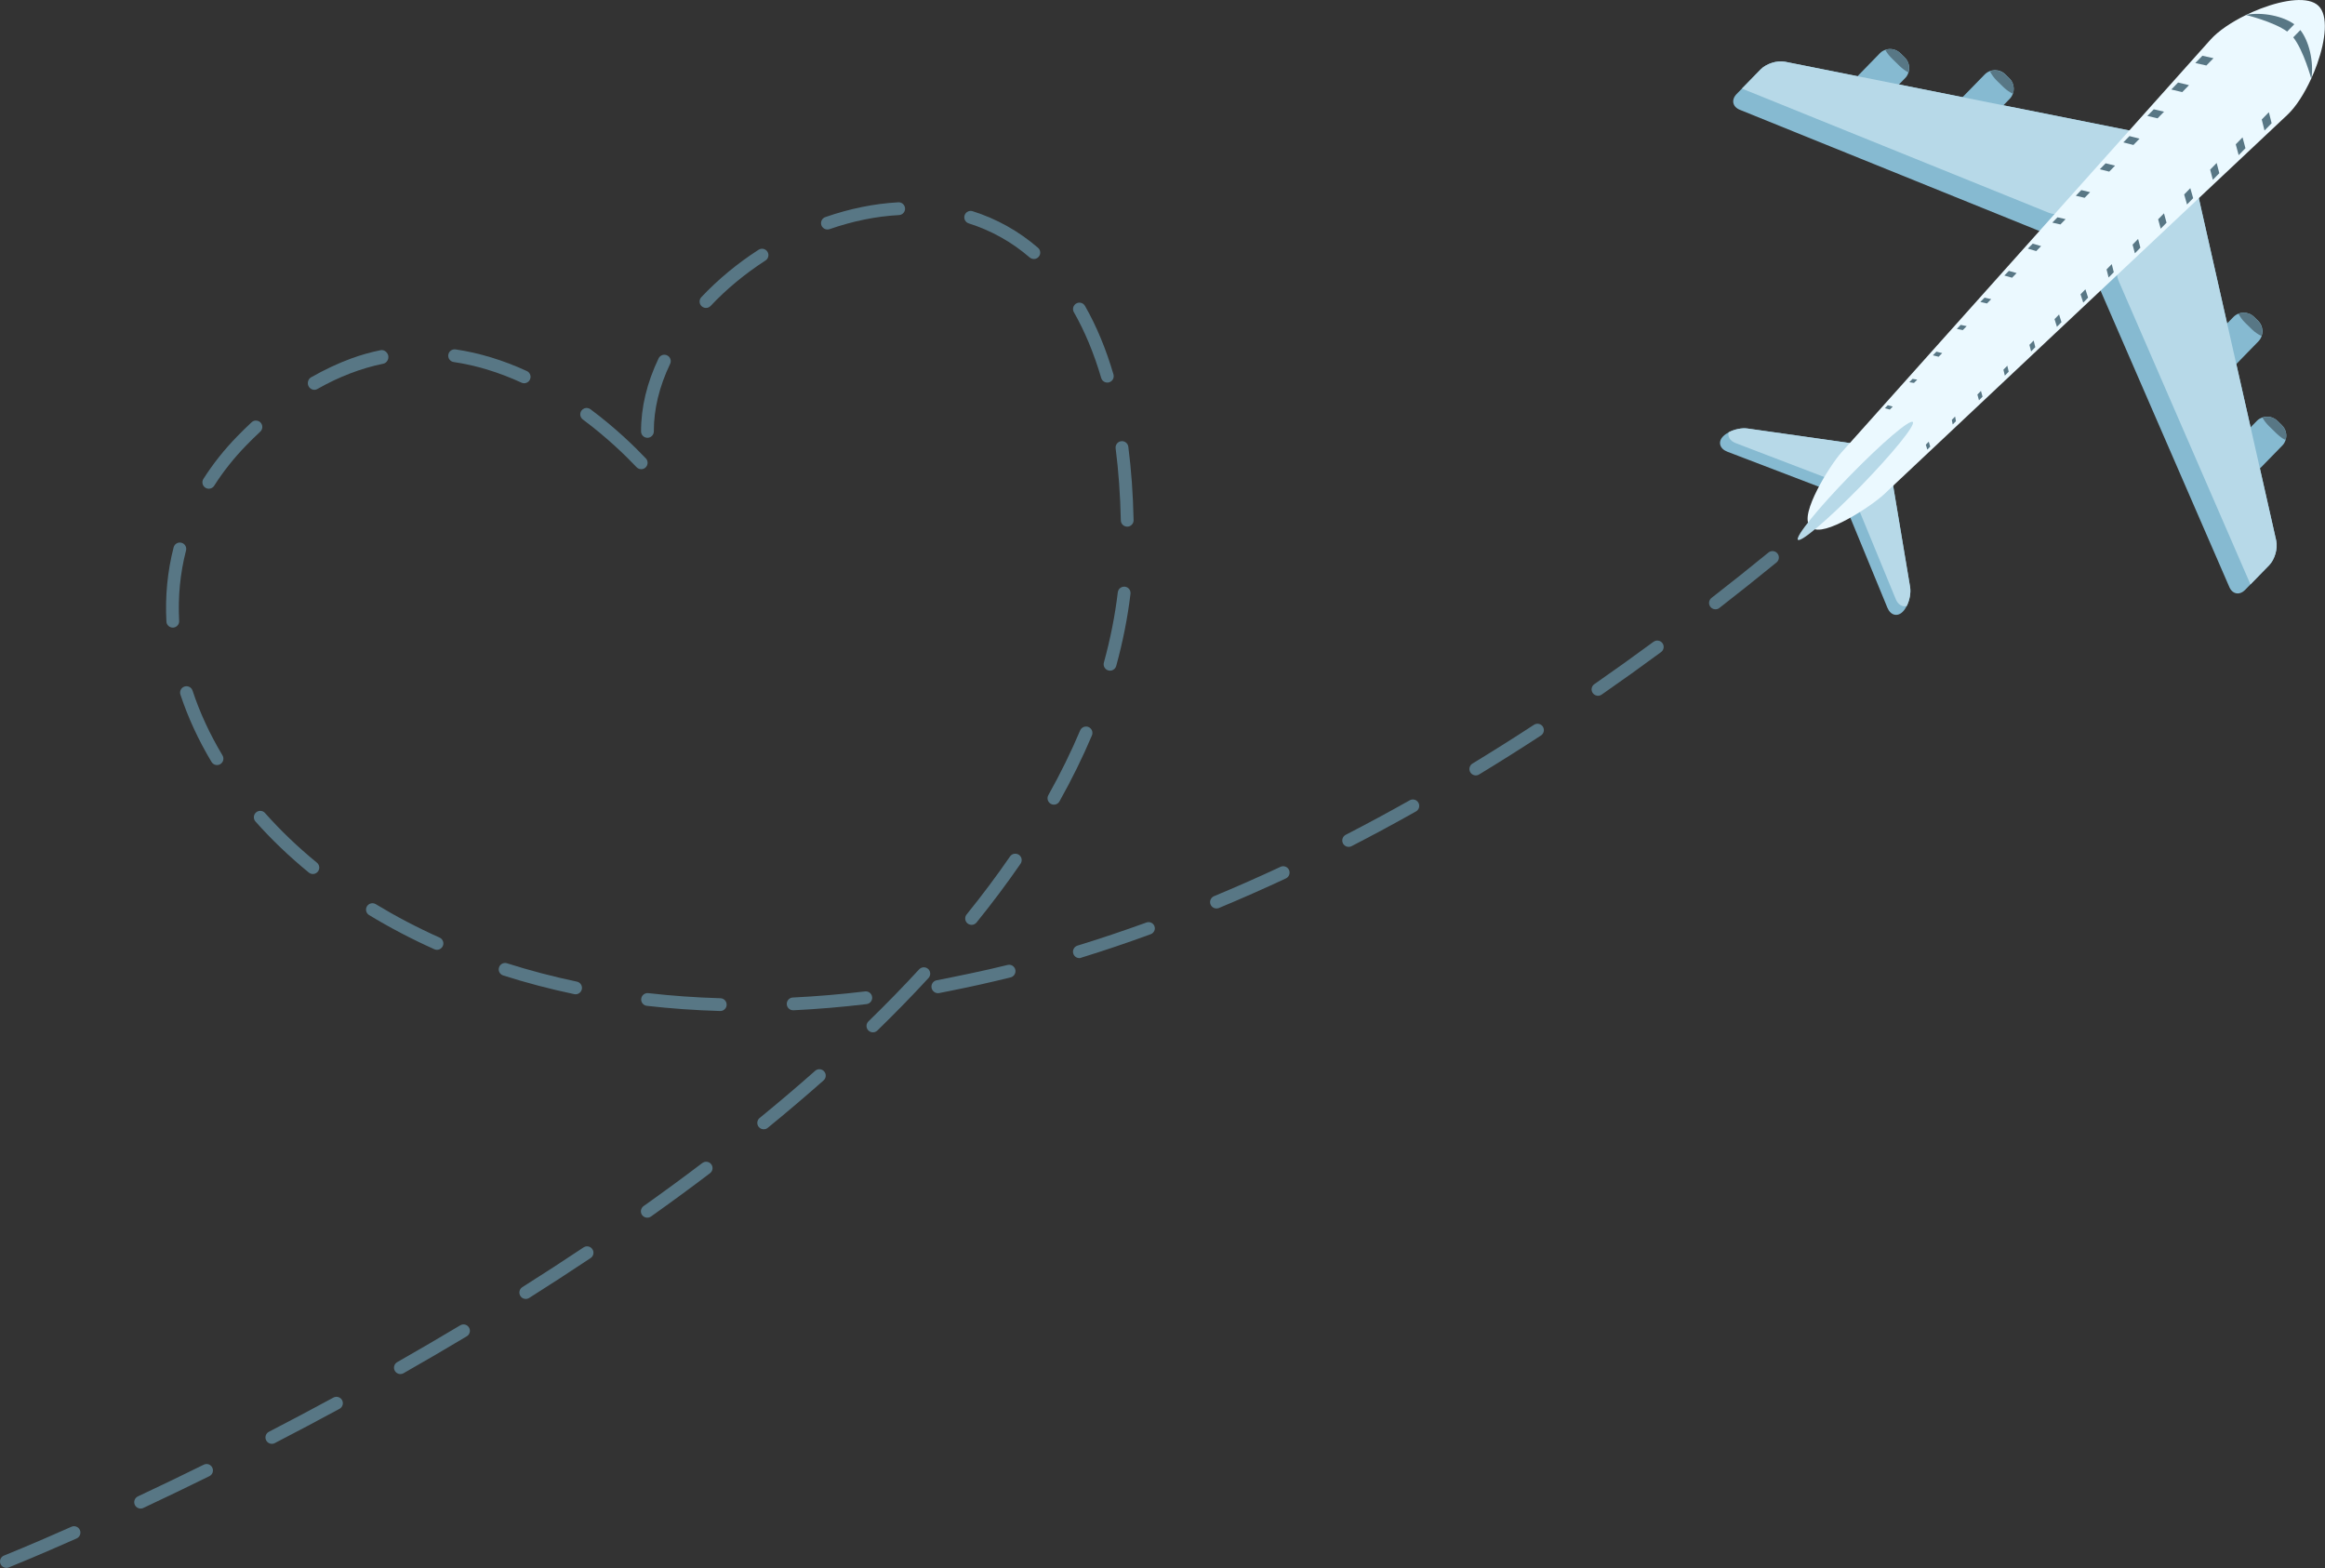 <?xml version="1.0" encoding="UTF-8"?><svg xmlns="http://www.w3.org/2000/svg" xmlns:xlink="http://www.w3.org/1999/xlink" height="331.8" preserveAspectRatio="xMidYMid meet" version="1.0" viewBox="0.0 0.0 492.0 331.8" width="492.0" zoomAndPan="magnify"><rect x="0.0" y="0.0" width="492.0" height="331.8" fill="#333333" stroke="none"/><defs><clipPath id="a"><path d="M 0 322 L 18 322 L 18 331.781 L 0 331.781 Z M 0 322"/></clipPath><clipPath id="b"><path d="M 382 0 L 491.969 0 L 491.969 113 L 382 113 Z M 382 0"/></clipPath></defs><g><g id="change1_1"><path d="M 97.621 280.344 C 97.543 280.371 97.465 280.406 97.391 280.453 C 93.035 283.059 88.551 285.68 84.059 288.238 C 83.742 288.414 83.52 288.707 83.422 289.055 C 83.328 289.402 83.371 289.77 83.551 290.082 C 83.84 290.586 84.414 290.852 84.988 290.738 C 85.055 290.727 85.121 290.707 85.188 290.684 C 85.258 290.656 85.324 290.625 85.395 290.586 C 89.934 288.004 94.434 285.375 98.777 282.773 C 99.09 282.586 99.309 282.293 99.395 281.941 C 99.484 281.594 99.43 281.227 99.246 280.918 C 98.91 280.363 98.23 280.121 97.621 280.344" fill="#587785"/></g><g id="change1_2"><path d="M 46.184 161.867 C 46.25 161.855 46.316 161.836 46.383 161.812 C 46.465 161.781 46.543 161.746 46.617 161.699 C 46.926 161.516 47.148 161.219 47.234 160.867 C 47.32 160.52 47.27 160.156 47.082 159.844 C 44.41 155.391 42.277 150.777 40.746 146.141 C 40.633 145.797 40.395 145.52 40.07 145.355 C 39.746 145.195 39.383 145.168 39.039 145.281 L 39 145.293 C 38.309 145.547 37.949 146.289 38.18 146.988 C 39.773 151.812 41.988 156.609 44.762 161.234 C 45.055 161.723 45.629 161.977 46.184 161.867" fill="#587785"/></g><g id="change1_3"><path d="M 70.559 295.742 C 66.059 298.184 61.465 300.617 56.906 302.977 C 56.586 303.141 56.348 303.422 56.238 303.766 C 56.129 304.109 56.16 304.477 56.328 304.797 C 56.602 305.328 57.203 305.617 57.785 305.504 C 57.852 305.492 57.922 305.473 57.988 305.445 C 58.043 305.426 58.098 305.402 58.148 305.375 C 62.742 303 67.348 300.559 71.848 298.117 C 72.504 297.762 72.746 296.938 72.391 296.285 C 72.043 295.641 71.211 295.387 70.559 295.742" fill="#587785"/></g><g id="change1_4"><path d="M 36.629 132.809 C 36.699 132.805 36.766 132.797 36.824 132.781 C 36.895 132.77 36.961 132.75 37.027 132.727 C 37.59 132.52 37.945 131.98 37.91 131.387 C 37.641 126.289 38.129 121.277 39.363 116.496 C 39.453 116.145 39.402 115.781 39.219 115.473 C 39.035 115.16 38.742 114.938 38.391 114.848 C 38.125 114.781 37.848 114.793 37.59 114.887 C 37.172 115.039 36.855 115.391 36.742 115.82 C 35.441 120.875 34.926 126.16 35.215 131.527 C 35.23 131.891 35.391 132.219 35.656 132.461 C 35.926 132.703 36.273 132.824 36.629 132.809" fill="#587785"/></g><g id="change1_5"><path d="M 43.113 309.945 C 38.5 312.223 33.812 314.477 29.18 316.652 C 28.508 316.969 28.215 317.777 28.531 318.449 C 28.797 319.012 29.406 319.32 30.023 319.203 C 30.09 319.188 30.156 319.168 30.219 319.145 C 30.258 319.133 30.293 319.117 30.332 319.098 C 34.996 316.906 39.699 314.645 44.309 312.371 C 44.633 312.211 44.875 311.934 44.992 311.594 C 45.105 311.25 45.082 310.883 44.922 310.559 C 44.594 309.895 43.805 309.602 43.113 309.945" fill="#587785"/></g><g id="change1_6"><path d="M 56.082 172.043 C 55.711 171.625 55.129 171.477 54.605 171.672 C 54.445 171.73 54.301 171.816 54.172 171.93 C 53.617 172.422 53.566 173.277 54.059 173.84 C 57.426 177.633 61.227 181.27 65.352 184.645 C 65.664 184.898 66.074 185.004 66.469 184.922 C 66.539 184.91 66.605 184.891 66.672 184.867 C 66.902 184.781 67.102 184.641 67.254 184.453 C 67.484 184.172 67.59 183.82 67.555 183.461 C 67.516 183.102 67.344 182.777 67.062 182.551 C 63.055 179.273 59.359 175.738 56.082 172.043" fill="#587785"/></g><g clip-path="url(#a)" id="change1_69"><path d="M 1.68 331.285 Z M 15.117 323.078 C 6.137 327.066 0.898 329.152 0.852 329.172 C 0.156 329.449 -0.18 330.238 0.098 330.93 C 0.336 331.531 0.977 331.879 1.613 331.754 C 1.688 331.738 1.758 331.719 1.828 331.695 L 1.902 331.664 C 3.27 331.113 8.344 329.043 16.215 325.551 C 16.895 325.246 17.203 324.445 16.902 323.762 C 16.602 323.09 15.805 322.77 15.117 323.078" fill="#587785"/></g><g id="change1_7"><path d="M 136.879 212.844 C 141.938 213.422 147.152 213.789 152.375 213.941 C 152.469 213.945 152.57 213.938 152.68 213.918 C 152.746 213.906 152.816 213.887 152.883 213.863 C 153.402 213.672 153.754 213.188 153.766 212.633 C 153.777 212.27 153.648 211.926 153.398 211.664 C 153.152 211.402 152.816 211.25 152.457 211.238 C 147.293 211.09 142.152 210.727 137.184 210.156 C 136.977 210.133 136.762 210.156 136.566 210.23 C 136.082 210.406 135.746 210.832 135.688 211.344 C 135.602 212.086 136.137 212.758 136.879 212.844" fill="#587785"/></g><g id="change1_8"><path d="M 134.711 98.867 C 135.031 99.203 135.496 99.352 135.953 99.262 C 136.02 99.25 136.086 99.23 136.152 99.207 C 136.328 99.145 136.484 99.047 136.621 98.914 C 137.16 98.402 137.184 97.543 136.672 97.004 C 134.191 94.391 130.145 90.465 124.949 86.598 C 124.582 86.324 124.105 86.254 123.676 86.41 C 123.43 86.5 123.215 86.66 123.059 86.871 C 122.613 87.473 122.734 88.32 123.336 88.766 C 128.371 92.516 132.301 96.328 134.711 98.867" fill="#587785"/></g><g id="change1_9"><path d="M 137.004 92.641 C 137.094 92.641 137.188 92.629 137.27 92.613 C 137.34 92.598 137.406 92.578 137.473 92.555 C 138.004 92.359 138.359 91.852 138.359 91.285 C 138.352 86.594 139.512 81.789 141.809 77 C 142.129 76.328 141.844 75.52 141.172 75.199 C 140.84 75.039 140.469 75.02 140.125 75.148 C 139.789 75.27 139.523 75.512 139.367 75.832 C 136.898 80.992 135.648 86.191 135.656 91.289 C 135.656 92.031 136.262 92.641 137.004 92.641" fill="#587785"/></g><g id="change1_10"><path d="M 149.656 65.137 C 149.723 65.125 149.789 65.105 149.859 65.082 C 150.055 65.008 150.234 64.891 150.379 64.738 C 153.758 61.148 157.664 57.914 161.992 55.125 C 162.617 54.723 162.797 53.883 162.395 53.258 C 162.051 52.723 161.391 52.5 160.797 52.719 C 160.699 52.754 160.609 52.797 160.523 52.852 C 156.012 55.762 151.938 59.137 148.41 62.883 C 147.898 63.426 147.926 64.285 148.469 64.797 C 148.785 65.094 149.23 65.223 149.656 65.137" fill="#587785"/></g><g id="change1_11"><path d="M 204.996 47.27 C 209.75 48.773 214.09 51.199 217.891 54.48 C 218.211 54.754 218.629 54.863 219.035 54.785 C 219.105 54.77 219.176 54.75 219.242 54.727 C 219.457 54.648 219.648 54.516 219.801 54.34 C 220.285 53.777 220.223 52.922 219.66 52.434 C 215.574 48.91 210.918 46.305 205.812 44.691 C 205.527 44.602 205.227 44.605 204.941 44.711 C 204.543 44.855 204.242 45.168 204.117 45.574 C 203.891 46.285 204.285 47.047 204.996 47.27" fill="#587785"/></g><g id="change1_12"><path d="M 66.766 82.465 C 66.824 82.453 66.883 82.438 66.941 82.414 C 67.02 82.387 67.094 82.352 67.172 82.309 C 71.711 79.723 76.449 77.91 81.125 76.961 C 81.84 76.812 82.312 76.016 82.164 75.273 C 82.027 74.605 81.352 73.969 80.59 74.094 L 80.516 74.109 C 78.484 74.512 76.395 75.102 74.301 75.867 C 71.543 76.875 68.691 78.215 65.812 79.852 C 65.504 80.031 65.273 80.352 65.184 80.727 C 65.098 81.09 65.148 81.473 65.324 81.781 C 65.617 82.293 66.207 82.574 66.766 82.465" fill="#587785"/></g><g id="change1_13"><path d="M 52.105 94.25 C 53.094 93.234 54.098 92.254 55.082 91.34 C 55.629 90.828 55.656 89.973 55.148 89.426 C 54.777 89.027 54.207 88.891 53.695 89.078 C 53.527 89.141 53.371 89.234 53.238 89.359 C 52.207 90.32 51.176 91.328 50.172 92.363 C 47.449 95.156 45.051 98.18 43.043 101.34 C 42.645 101.969 42.832 102.809 43.461 103.207 C 43.754 103.395 44.102 103.457 44.445 103.391 C 44.516 103.379 44.582 103.359 44.648 103.336 C 44.93 103.23 45.164 103.043 45.324 102.789 C 47.23 99.789 49.512 96.914 52.105 94.25" fill="#587785"/></g><g id="change1_14"><path d="M 167.906 213.785 C 172.988 213.539 178.191 213.102 183.383 212.48 C 183.418 212.473 183.453 212.469 183.477 212.465 C 183.547 212.449 183.613 212.43 183.68 212.406 C 184.27 212.191 184.629 211.602 184.555 210.977 C 184.469 210.234 183.793 209.707 183.051 209.793 C 177.961 210.406 172.82 210.84 167.777 211.086 C 167.641 211.09 167.508 211.117 167.379 211.164 C 166.82 211.367 166.465 211.906 166.492 212.5 C 166.527 213.242 167.16 213.82 167.906 213.785" fill="#587785"/></g><g id="change1_15"><path d="M 96.004 76.609 C 100.734 77.301 105.562 78.77 110.355 80.973 C 110.617 81.09 110.902 81.125 111.184 81.07 C 111.25 81.055 111.316 81.035 111.383 81.012 C 111.727 80.887 111.996 80.637 112.148 80.309 C 112.461 79.629 112.16 78.824 111.484 78.516 C 106.453 76.203 101.379 74.664 96.398 73.934 C 96.176 73.902 95.949 73.926 95.738 74 C 95.273 74.172 94.938 74.586 94.863 75.074 C 94.812 75.434 94.902 75.789 95.117 76.078 C 95.332 76.367 95.648 76.559 96.004 76.609" fill="#587785"/></g><g id="change1_16"><path d="M 237.594 111.066 C 237.855 111.316 238.195 111.453 238.562 111.445 C 238.648 111.441 238.727 111.434 238.793 111.418 C 238.863 111.406 238.93 111.387 238.996 111.363 C 239.535 111.164 239.895 110.645 239.883 110.066 C 239.77 104.602 239.395 99.371 238.766 94.531 C 238.719 94.172 238.535 93.855 238.25 93.633 C 237.961 93.414 237.605 93.316 237.254 93.363 C 237.152 93.379 237.055 93.398 236.957 93.434 C 236.371 93.648 236.004 94.258 236.082 94.879 C 236.699 99.633 237.07 104.758 237.18 110.117 C 237.188 110.48 237.332 110.816 237.594 111.066" fill="#587785"/></g><g id="change1_17"><path d="M 227.75 64.223 C 227.102 64.59 226.875 65.418 227.246 66.066 C 229.57 70.137 231.516 74.82 233.027 79.984 C 233.227 80.66 233.898 81.066 234.594 80.93 C 234.629 80.922 234.664 80.914 234.707 80.902 C 234.734 80.895 234.762 80.887 234.789 80.875 C 235.457 80.633 235.824 79.906 235.621 79.223 C 234.051 73.855 232.023 68.977 229.594 64.723 C 229.227 64.086 228.41 63.84 227.75 64.223" fill="#587785"/></g><g id="change1_18"><path d="M 238.949 124.656 C 238.727 124.371 238.406 124.191 238.047 124.148 C 237.836 124.125 237.621 124.148 237.422 124.223 C 236.941 124.398 236.605 124.82 236.543 125.328 C 235.953 130.246 234.961 135.254 233.594 140.211 C 233.5 140.559 233.543 140.922 233.723 141.238 C 233.898 141.551 234.191 141.777 234.539 141.871 C 234.742 141.93 234.957 141.938 235.16 141.895 C 235.23 141.883 235.297 141.863 235.359 141.84 C 235.77 141.691 236.086 141.352 236.203 140.93 C 237.605 135.836 238.625 130.695 239.227 125.652 C 239.27 125.293 239.172 124.941 238.949 124.656" fill="#587785"/></g><g id="change1_19"><path d="M 91.918 200.871 C 92.176 200.984 92.457 201.016 92.73 200.965 C 92.801 200.949 92.871 200.93 92.938 200.906 C 93.281 200.781 93.555 200.523 93.707 200.188 C 94.012 199.508 93.703 198.707 93.023 198.402 C 88.312 196.293 83.77 193.91 79.512 191.328 C 79.156 191.113 78.73 191.07 78.344 191.215 C 78.059 191.32 77.812 191.52 77.652 191.781 C 77.266 192.418 77.469 193.254 78.105 193.637 C 82.461 196.281 87.105 198.715 91.918 200.871" fill="#587785"/></g><g id="change1_20"><path d="M 190.098 42.809 C 185.027 43.086 179.828 44.137 174.629 45.945 C 173.941 46.199 173.574 46.965 173.816 47.66 C 174.039 48.289 174.699 48.672 175.359 48.539 C 175.418 48.527 175.48 48.512 175.539 48.492 C 180.48 46.773 185.426 45.77 190.242 45.512 C 190.379 45.504 190.512 45.477 190.637 45.43 C 191.195 45.227 191.551 44.684 191.52 44.086 C 191.5 43.727 191.34 43.395 191.07 43.152 C 190.805 42.91 190.457 42.789 190.098 42.809" fill="#587785"/></g><g id="change1_21"><path d="M 298.312 169.352 C 293.793 171.895 289.238 174.352 284.773 176.652 C 284.449 176.816 284.215 177.098 284.105 177.441 C 283.996 177.785 284.023 178.152 284.191 178.473 C 284.465 179.004 285.066 179.297 285.656 179.18 C 285.723 179.164 285.789 179.148 285.859 179.121 C 285.91 179.102 285.961 179.082 286.012 179.055 C 290.523 176.73 295.109 174.258 299.641 171.707 C 299.953 171.531 300.18 171.242 300.277 170.895 C 300.375 170.547 300.332 170.18 300.152 169.863 C 299.793 169.223 298.984 168.98 298.312 169.352" fill="#587785"/></g><g id="change1_22"><path d="M 376.129 117.117 C 375.766 116.672 375.156 116.504 374.617 116.699 C 374.477 116.754 374.344 116.828 374.227 116.922 C 370.223 120.191 366.168 123.422 362.184 126.52 C 361.895 126.742 361.715 127.059 361.668 127.418 C 361.625 127.777 361.723 128.133 361.941 128.414 C 362.258 128.824 362.77 129.016 363.273 128.914 C 363.34 128.902 363.406 128.883 363.473 128.859 C 363.605 128.809 363.727 128.742 363.84 128.652 C 367.836 125.551 371.902 122.309 375.938 119.016 C 376.516 118.547 376.602 117.691 376.129 117.117" fill="#587785"/></g><g id="change1_23"><path d="M 350.238 135.629 C 350.117 135.676 350.004 135.734 349.902 135.812 C 345.766 138.859 341.551 141.871 337.383 144.773 C 337.086 144.977 336.887 145.285 336.82 145.641 C 336.758 145.996 336.836 146.355 337.043 146.652 C 337.352 147.094 337.891 147.312 338.414 147.207 C 338.48 147.195 338.551 147.176 338.613 147.152 C 338.723 147.113 338.828 147.059 338.926 146.992 C 343.051 144.129 347.281 141.098 351.504 137.988 C 351.797 137.773 351.984 137.461 352.039 137.102 C 352.094 136.746 352.008 136.391 351.793 136.098 C 351.438 135.617 350.801 135.426 350.238 135.629" fill="#587785"/></g><g id="change1_24"><path d="M 324.887 153.234 C 324.793 153.27 324.699 153.312 324.613 153.371 C 320.25 156.219 315.867 158.977 311.594 161.574 C 310.957 161.965 310.754 162.797 311.141 163.434 C 311.434 163.914 312.004 164.168 312.559 164.059 C 312.625 164.047 312.695 164.023 312.762 164 C 312.844 163.973 312.926 163.934 312.996 163.887 C 317.324 161.258 321.727 158.48 326.09 155.637 C 326.715 155.23 326.891 154.391 326.484 153.762 C 326.137 153.234 325.48 153.016 324.887 153.234" fill="#587785"/></g><g id="change1_25"><path d="M 229.355 153.824 C 229.008 153.953 228.723 154.223 228.574 154.566 C 226.66 159.098 224.395 163.703 221.844 168.258 C 221.477 168.91 221.711 169.734 222.359 170.098 C 222.641 170.258 222.969 170.309 223.281 170.246 C 223.352 170.23 223.422 170.215 223.488 170.188 C 223.789 170.078 224.047 169.859 224.199 169.578 C 226.801 164.941 229.109 160.242 231.066 155.621 C 231.355 154.934 231.035 154.141 230.348 153.848 C 230.031 153.715 229.68 153.707 229.355 153.824" fill="#587785"/></g><g id="change1_26"><path d="M 257.746 191.746 L 257.75 191.746 Z M 271.074 183.387 C 271.039 183.402 271.004 183.414 270.969 183.434 C 266.277 185.621 261.547 187.711 256.902 189.641 C 256.215 189.93 255.887 190.723 256.172 191.41 C 256.422 192 257.055 192.34 257.684 192.215 C 257.758 192.199 257.828 192.18 257.898 192.156 L 257.941 192.141 C 262.621 190.191 267.387 188.09 272.113 185.883 C 272.789 185.566 273.078 184.762 272.766 184.086 C 272.469 183.445 271.738 183.145 271.074 183.387" fill="#587785"/></g><g id="change1_27"><path d="M 122.062 210.375 C 122.133 210.359 122.199 210.34 122.266 210.316 C 122.707 210.156 123.027 209.785 123.125 209.324 C 123.277 208.594 122.809 207.879 122.078 207.723 C 117.031 206.664 112.059 205.359 107.293 203.84 C 107.008 203.746 106.703 203.754 106.422 203.855 C 106.023 204 105.723 204.312 105.598 204.715 C 105.367 205.426 105.762 206.188 106.473 206.414 C 111.324 207.961 116.387 209.293 121.523 210.371 C 121.703 210.41 121.887 210.41 122.062 210.375" fill="#587785"/></g><g id="change1_28"><path d="M 172.922 226.344 C 172.762 226.398 172.617 226.488 172.488 226.602 C 168.727 229.934 164.777 233.285 160.754 236.57 C 160.176 237.043 160.086 237.895 160.559 238.477 C 160.875 238.859 161.375 239.043 161.871 238.945 C 161.938 238.934 162.004 238.914 162.07 238.891 C 162.215 238.836 162.344 238.762 162.461 238.668 C 166.531 235.344 170.508 231.965 174.281 228.625 C 174.551 228.387 174.715 228.055 174.734 227.695 C 174.758 227.332 174.637 226.984 174.398 226.715 C 174.027 226.297 173.445 226.148 172.922 226.344" fill="#587785"/></g><g id="change1_29"><path d="M 148.969 245.918 C 148.844 245.965 148.723 246.031 148.613 246.109 C 144.629 249.137 140.445 252.199 136.188 255.223 C 135.582 255.656 135.438 256.5 135.867 257.109 C 136.176 257.543 136.715 257.754 137.23 257.652 C 137.301 257.637 137.371 257.621 137.438 257.594 C 137.551 257.555 137.656 257.496 137.754 257.43 C 142.051 254.379 146.254 251.297 150.246 248.266 C 150.535 248.051 150.723 247.73 150.77 247.371 C 150.82 247.016 150.727 246.66 150.508 246.371 C 150.148 245.895 149.531 245.715 148.969 245.918" fill="#587785"/></g><g id="change1_30"><path d="M 123.77 263.82 C 123.668 263.859 123.57 263.906 123.48 263.969 C 119.262 266.785 114.906 269.613 110.539 272.367 C 109.91 272.766 109.719 273.602 110.117 274.234 C 110.418 274.711 110.969 274.945 111.52 274.84 C 111.59 274.824 111.656 274.809 111.723 274.781 C 111.812 274.75 111.898 274.707 111.984 274.656 C 116.391 271.871 120.766 269.031 124.984 266.215 C 125.285 266.016 125.488 265.707 125.559 265.355 C 125.629 265 125.559 264.641 125.355 264.34 C 125.008 263.82 124.355 263.605 123.77 263.82" fill="#587785"/></g><g id="change1_31"><path d="M 213.211 204.195 C 208.133 205.453 203.012 206.488 198.203 207.438 L 198.156 207.449 C 197.445 207.609 196.996 208.324 197.129 209.031 C 197.266 209.77 197.992 210.281 198.711 210.148 C 199.273 210.043 199.832 209.93 200.395 209.812 C 200.754 209.738 201.117 209.664 201.48 209.594 C 205.465 208.805 209.633 207.871 213.863 206.824 C 213.91 206.812 213.957 206.797 214 206.781 C 214.652 206.543 215.016 205.852 214.848 205.172 C 214.762 204.824 214.543 204.531 214.234 204.344 C 213.926 204.16 213.562 204.105 213.211 204.195" fill="#587785"/></g><g id="change1_32"><path d="M 196.414 205.043 C 196.039 204.699 195.512 204.594 195.031 204.77 C 194.832 204.844 194.648 204.965 194.504 205.121 C 191.152 208.762 187.543 212.465 183.773 216.133 C 183.238 216.652 183.227 217.512 183.746 218.047 C 184.066 218.375 184.527 218.516 184.98 218.43 C 185.047 218.414 185.113 218.398 185.18 218.371 C 185.359 218.309 185.523 218.207 185.656 218.074 C 189.445 214.387 193.094 210.645 196.492 206.953 C 196.996 206.406 196.961 205.551 196.414 205.043" fill="#587785"/></g><g id="change1_33"><path d="M 214.387 180.73 C 214.121 180.828 213.898 181.004 213.738 181.234 C 210.938 185.305 207.844 189.434 204.551 193.508 C 204.32 193.789 204.219 194.141 204.258 194.5 C 204.293 194.859 204.469 195.184 204.75 195.41 C 205.062 195.66 205.469 195.762 205.859 195.684 C 205.93 195.672 206 195.652 206.07 195.625 C 206.297 195.543 206.5 195.398 206.652 195.207 C 209.988 191.078 213.121 186.895 215.965 182.77 C 216.387 182.152 216.23 181.309 215.617 180.887 C 215.258 180.641 214.797 180.582 214.387 180.73" fill="#587785"/></g><g id="change1_34"><path d="M 243.355 197.352 Z M 242.582 195.219 C 237.734 196.977 232.832 198.621 228.012 200.102 C 227.301 200.316 226.898 201.078 227.117 201.789 C 227.32 202.453 227.988 202.852 228.66 202.719 C 228.707 202.711 228.746 202.668 228.797 202.656 C 233.648 201.164 238.586 199.488 243.48 197.699 L 243.484 197.699 C 244.184 197.441 244.555 196.695 244.301 196 C 244.18 195.66 243.934 195.402 243.605 195.25 C 243.281 195.098 242.922 195.094 242.582 195.219" fill="#587785"/></g><g id="change2_1"><path d="M 403.215 16.469 L 398.605 21.195 C 397.422 22.41 395.398 22.398 394.184 21.219 L 393.301 20.355 C 392.09 19.176 392.051 17.172 393.234 15.961 L 397.84 11.234 C 398.172 10.895 398.539 10.699 398.961 10.543 C 400.039 10.148 401.281 10.422 402.156 11.273 L 403.039 12.137 C 403.914 12.988 404.23 14.234 403.863 15.324 C 403.719 15.746 403.543 16.129 403.215 16.469" fill="#86bad1"/></g><g id="change1_35"><path d="M 403.824 15.312 C 403.16 14.977 402.516 14.484 401.902 13.887 L 400.434 12.453 C 399.824 11.859 399.312 11.227 398.961 10.57 C 400.039 10.176 401.281 10.422 402.156 11.273 L 403.039 12.137 C 403.914 12.988 404.191 14.223 403.824 15.312" fill="#587785"/></g><g id="change2_2"><path d="M 420.742 25.57 C 419.559 26.785 417.598 26.809 416.387 25.629 L 415.504 24.766 C 414.289 23.586 414.266 21.625 415.449 20.41 L 419.973 15.773 C 421.152 14.559 423.113 14.531 424.328 15.719 L 425.211 16.574 C 426.422 17.758 426.445 19.719 425.266 20.934 L 420.742 25.57" fill="#86bad1"/></g><g id="change1_36"><path d="M 425.965 19.852 C 425.301 19.516 424.609 19.07 423.996 18.473 L 422.527 17.043 C 421.918 16.445 421.453 15.762 421.102 15.109 C 422.184 14.711 423.469 14.91 424.344 15.766 L 425.227 16.625 C 426.102 17.477 426.332 18.762 425.965 19.852" fill="#587785"/></g><g id="change2_3"><path d="M 434.133 49.922 L 368.18 23.238 C 366.609 22.605 366.309 21.109 367.492 19.895 L 372.574 14.684 C 373.758 13.469 376.066 12.73 377.727 13.062 L 452.027 27.891 L 453.023 28.086 C 454.688 28.418 455.145 29.742 454.047 31.031 L 438.984 48.73 C 437.887 50.023 435.703 50.559 434.133 49.922" fill="#86bad1"/></g><g id="change3_1"><path d="M 433.609 45.043 L 368.613 18.746 L 372.574 14.684 C 373.758 13.469 376.066 12.73 377.727 13.062 L 452.027 27.891 L 438.461 43.848 C 437.359 45.137 435.184 45.676 433.609 45.043" fill="#b7d9e8"/></g><g id="change2_4"><path d="M 477.625 89.016 L 473.016 93.742 C 471.836 94.957 471.93 96.949 473.145 98.133 L 474.023 98.992 C 475.238 100.176 477.207 100.195 478.387 98.98 L 482.996 94.254 C 483.328 93.914 483.516 93.543 483.66 93.121 C 484.027 92.031 483.723 90.797 482.848 89.945 L 481.965 89.086 C 481.09 88.23 479.836 87.945 478.754 88.34 C 478.34 88.492 477.957 88.68 477.625 89.016" fill="#86bad1"/></g><g id="change1_37"><path d="M 478.77 88.379 C 479.121 89.035 479.633 89.668 480.242 90.266 L 481.711 91.695 C 482.324 92.289 482.969 92.785 483.633 93.121 C 484 92.031 483.723 90.797 482.848 89.945 L 481.965 89.086 C 481.09 88.23 479.852 87.984 478.77 88.379" fill="#587785"/></g><g id="change2_5"><path d="M 468.086 71.727 C 466.902 72.941 466.926 74.902 468.141 76.082 L 469.023 76.945 C 470.234 78.125 472.195 78.102 473.379 76.887 L 477.898 72.25 C 479.082 71.035 479.059 69.074 477.844 67.895 L 476.965 67.031 C 475.75 65.852 473.789 65.875 472.605 67.09 L 468.086 71.727" fill="#86bad1"/></g><g id="change1_38"><path d="M 473.672 66.359 C 474.023 67.016 474.484 67.699 475.098 68.293 L 476.566 69.727 C 477.18 70.32 477.871 70.766 478.535 71.102 C 478.902 70.012 478.672 68.73 477.797 67.879 L 476.914 67.016 C 476.039 66.164 474.754 65.965 473.672 66.359" fill="#587785"/></g><g id="change2_6"><path d="M 443.402 58.961 L 471.75 124.211 C 472.426 125.766 473.926 126.027 475.105 124.812 L 480.191 119.602 C 481.371 118.387 482.051 116.062 481.68 114.41 L 464.973 40.512 L 464.754 39.52 C 464.379 37.867 463.043 37.441 461.781 38.574 L 444.469 54.078 C 443.207 55.207 442.727 57.406 443.402 58.961" fill="#86bad1"/></g><g id="change3_2"><path d="M 448.293 59.355 L 476.227 123.664 L 480.191 119.602 C 481.371 118.387 482.051 116.062 481.68 114.41 L 464.973 40.512 L 449.363 54.48 C 448.102 55.609 447.617 57.801 448.293 59.355" fill="#b7d9e8"/></g><g id="change2_7"><path d="M 402.664 129.434 C 401.535 130.594 400.066 130.223 399.402 128.613 L 390.27 106.43 C 390.012 105.809 388.566 104.398 387.941 104.16 L 365.527 95.586 C 363.898 94.961 363.492 93.504 364.621 92.344 C 364.938 92.02 365.348 91.727 365.816 91.477 C 367.016 90.84 368.574 90.5 369.82 90.68 L 396.75 94.504 C 397.738 94.641 399.543 96.402 399.707 97.387 L 404.199 124.195 C 404.406 125.434 404.105 127.004 403.5 128.219 C 403.266 128.691 402.98 129.109 402.664 129.434" fill="#86bad1"/></g><g id="change3_3"><path d="M 403.5 128.219 C 402.59 128.5 401.664 127.984 401.172 126.797 L 392.039 104.613 C 391.781 103.992 390.34 102.586 389.711 102.348 L 367.297 93.77 C 366.094 93.309 365.559 92.395 365.816 91.477 C 367.016 90.84 368.574 90.5 369.82 90.68 L 396.75 94.504 C 397.738 94.641 399.543 96.402 399.707 97.387 L 404.199 124.195 C 404.406 125.434 404.105 127.004 403.5 128.219" fill="#b7d9e8"/></g><g clip-path="url(#b)" id="change4_1"><path d="M 484.105 24.242 L 398.684 104.602 C 396.062 107.07 385.848 113.836 383.379 111.656 C 383.305 111.594 383.246 111.523 383.188 111.449 C 383.109 111.391 383.039 111.332 382.973 111.262 C 380.73 108.848 387.238 98.465 389.637 95.781 L 467.805 8.352 C 469.426 6.547 472.195 4.684 475.281 3.176 C 476.305 2.676 477.355 2.219 478.418 1.812 C 483.414 -0.098 488.523 -0.812 490.629 1.242 C 492.738 3.301 492.148 8.445 490.355 13.5 C 489.977 14.57 489.543 15.641 489.07 16.672 C 487.645 19.781 485.859 22.578 484.105 24.242" fill="#ebf9ff"/></g><g id="change3_4"><path d="M 393.758 102.875 C 387.047 109.758 381.094 114.844 380.465 114.227 C 379.836 113.613 384.762 107.531 391.477 100.648 C 398.188 93.766 404.141 88.68 404.77 89.297 C 405.402 89.91 400.473 95.988 393.758 102.875" fill="#b7d9e8"/></g><g id="change1_39"><path d="M 485.504 5.133 L 483.996 6.676 C 481.102 4.57 475.195 3.148 475.195 3.148 C 478.863 2.477 483.156 3.438 485.504 5.133" fill="#587785"/></g><g id="change1_40"><path d="M 489.109 16.715 C 489.109 16.715 487.5 10.703 485.281 7.902 L 486.785 6.359 C 488.574 8.629 489.695 12.977 489.109 16.715" fill="#587785"/></g><g id="change1_41"><path d="M 479.199 27.621 L 478.617 25.285 L 480.121 23.742 L 480.703 26.078 L 479.199 27.621" fill="#587785"/></g><g id="change1_42"><path d="M 473.734 32.836 L 473.113 30.539 L 474.551 29.066 L 475.168 31.363 L 473.734 32.836" fill="#587785"/></g><g id="change1_43"><path d="M 468.266 38.051 L 467.703 35.895 L 469.074 34.488 L 469.637 36.648 L 468.266 38.051" fill="#587785"/></g><g id="change1_44"><path d="M 462.801 43.27 L 462.199 41.152 L 463.496 39.816 L 464.102 41.934 L 462.801 43.27" fill="#587785"/></g><g id="change1_45"><path d="M 457.234 48.391 L 456.691 46.406 L 457.926 45.145 L 458.469 47.125 L 457.234 48.391" fill="#587785"/></g><g id="change1_46"><path d="M 451.77 53.605 L 451.281 51.762 L 452.449 50.566 L 452.934 52.41 L 451.77 53.605" fill="#587785"/></g><g id="change1_47"><path d="M 446.207 58.727 L 445.777 57.016 L 446.875 55.891 L 447.305 57.602 L 446.207 58.727" fill="#587785"/></g><g id="change1_48"><path d="M 440.84 64.035 L 440.27 62.273 L 441.301 61.219 L 441.867 62.98 L 440.84 64.035" fill="#587785"/></g><g id="change1_49"><path d="M 435.273 69.156 L 434.766 67.531 L 435.727 66.547 L 436.234 68.172 L 435.273 69.156" fill="#587785"/></g><g id="change1_50"><path d="M 429.809 74.371 L 429.453 72.977 L 430.348 72.062 L 430.699 73.457 L 429.809 74.371" fill="#587785"/></g><g id="change1_51"><path d="M 424.246 79.492 L 423.949 78.234 L 424.773 77.391 L 425.07 78.648 L 424.246 79.492" fill="#587785"/></g><g id="change1_52"><path d="M 418.777 84.711 L 418.441 83.492 L 419.195 82.719 L 419.535 83.934 L 418.777 84.711" fill="#587785"/></g><g id="change1_53"><path d="M 413.215 89.828 L 413.031 88.844 L 413.723 88.141 L 413.902 89.125 L 413.215 89.828" fill="#587785"/></g><g id="change1_54"><path d="M 407.848 95.141 L 407.527 94.102 L 408.148 93.465 L 408.465 94.504 L 407.848 95.141" fill="#587785"/></g><g id="change1_55"><path d="M 464.551 13.34 L 466.898 13.859 L 468.406 12.316 L 466.055 11.797 L 464.551 13.34" fill="#587785"/></g><g id="change1_56"><path d="M 459.477 18.938 L 461.785 19.496 L 463.223 18.023 L 460.91 17.461 L 459.477 18.938" fill="#587785"/></g><g id="change1_57"><path d="M 454.398 24.531 L 456.57 25.039 L 457.941 23.637 L 455.77 23.129 L 454.398 24.531" fill="#587785"/></g><g id="change1_58"><path d="M 449.324 30.129 L 451.457 30.68 L 452.758 29.344 L 450.625 28.797 L 449.324 30.129" fill="#587785"/></g><g id="change1_59"><path d="M 444.348 35.82 L 446.34 36.316 L 447.574 35.051 L 445.578 34.559 L 444.348 35.82" fill="#587785"/></g><g id="change1_60"><path d="M 439.27 41.418 L 441.129 41.859 L 442.293 40.664 L 440.434 40.223 L 439.27 41.418" fill="#587785"/></g><g id="change1_61"><path d="M 434.293 47.109 L 436.012 47.496 L 437.109 46.371 L 435.391 45.984 L 434.293 47.109" fill="#587785"/></g><g id="change1_62"><path d="M 429.121 52.609 L 430.895 53.133 L 431.926 52.078 L 430.148 51.559 L 429.121 52.609" fill="#587785"/></g><g id="change1_63"><path d="M 424.141 58.305 L 425.781 58.77 L 426.742 57.785 L 425.102 57.32 L 424.141 58.305" fill="#587785"/></g><g id="change1_64"><path d="M 419.066 63.898 L 420.469 64.219 L 421.363 63.305 L 419.961 62.984 L 419.066 63.898" fill="#587785"/></g><g id="change1_65"><path d="M 414.09 69.594 L 415.355 69.855 L 416.18 69.012 L 414.91 68.746 L 414.09 69.594" fill="#587785"/></g><g id="change1_66"><path d="M 409.012 75.188 L 410.238 75.492 L 410.996 74.719 L 409.77 74.414 L 409.012 75.188" fill="#587785"/></g><g id="change1_67"><path d="M 404.035 80.879 L 405.023 81.035 L 405.715 80.332 L 404.723 80.176 L 404.035 80.879" fill="#587785"/></g><g id="change1_68"><path d="M 398.863 86.383 L 399.91 86.676 L 400.531 86.039 L 399.48 85.746 L 398.863 86.383" fill="#587785"/></g></g></svg>